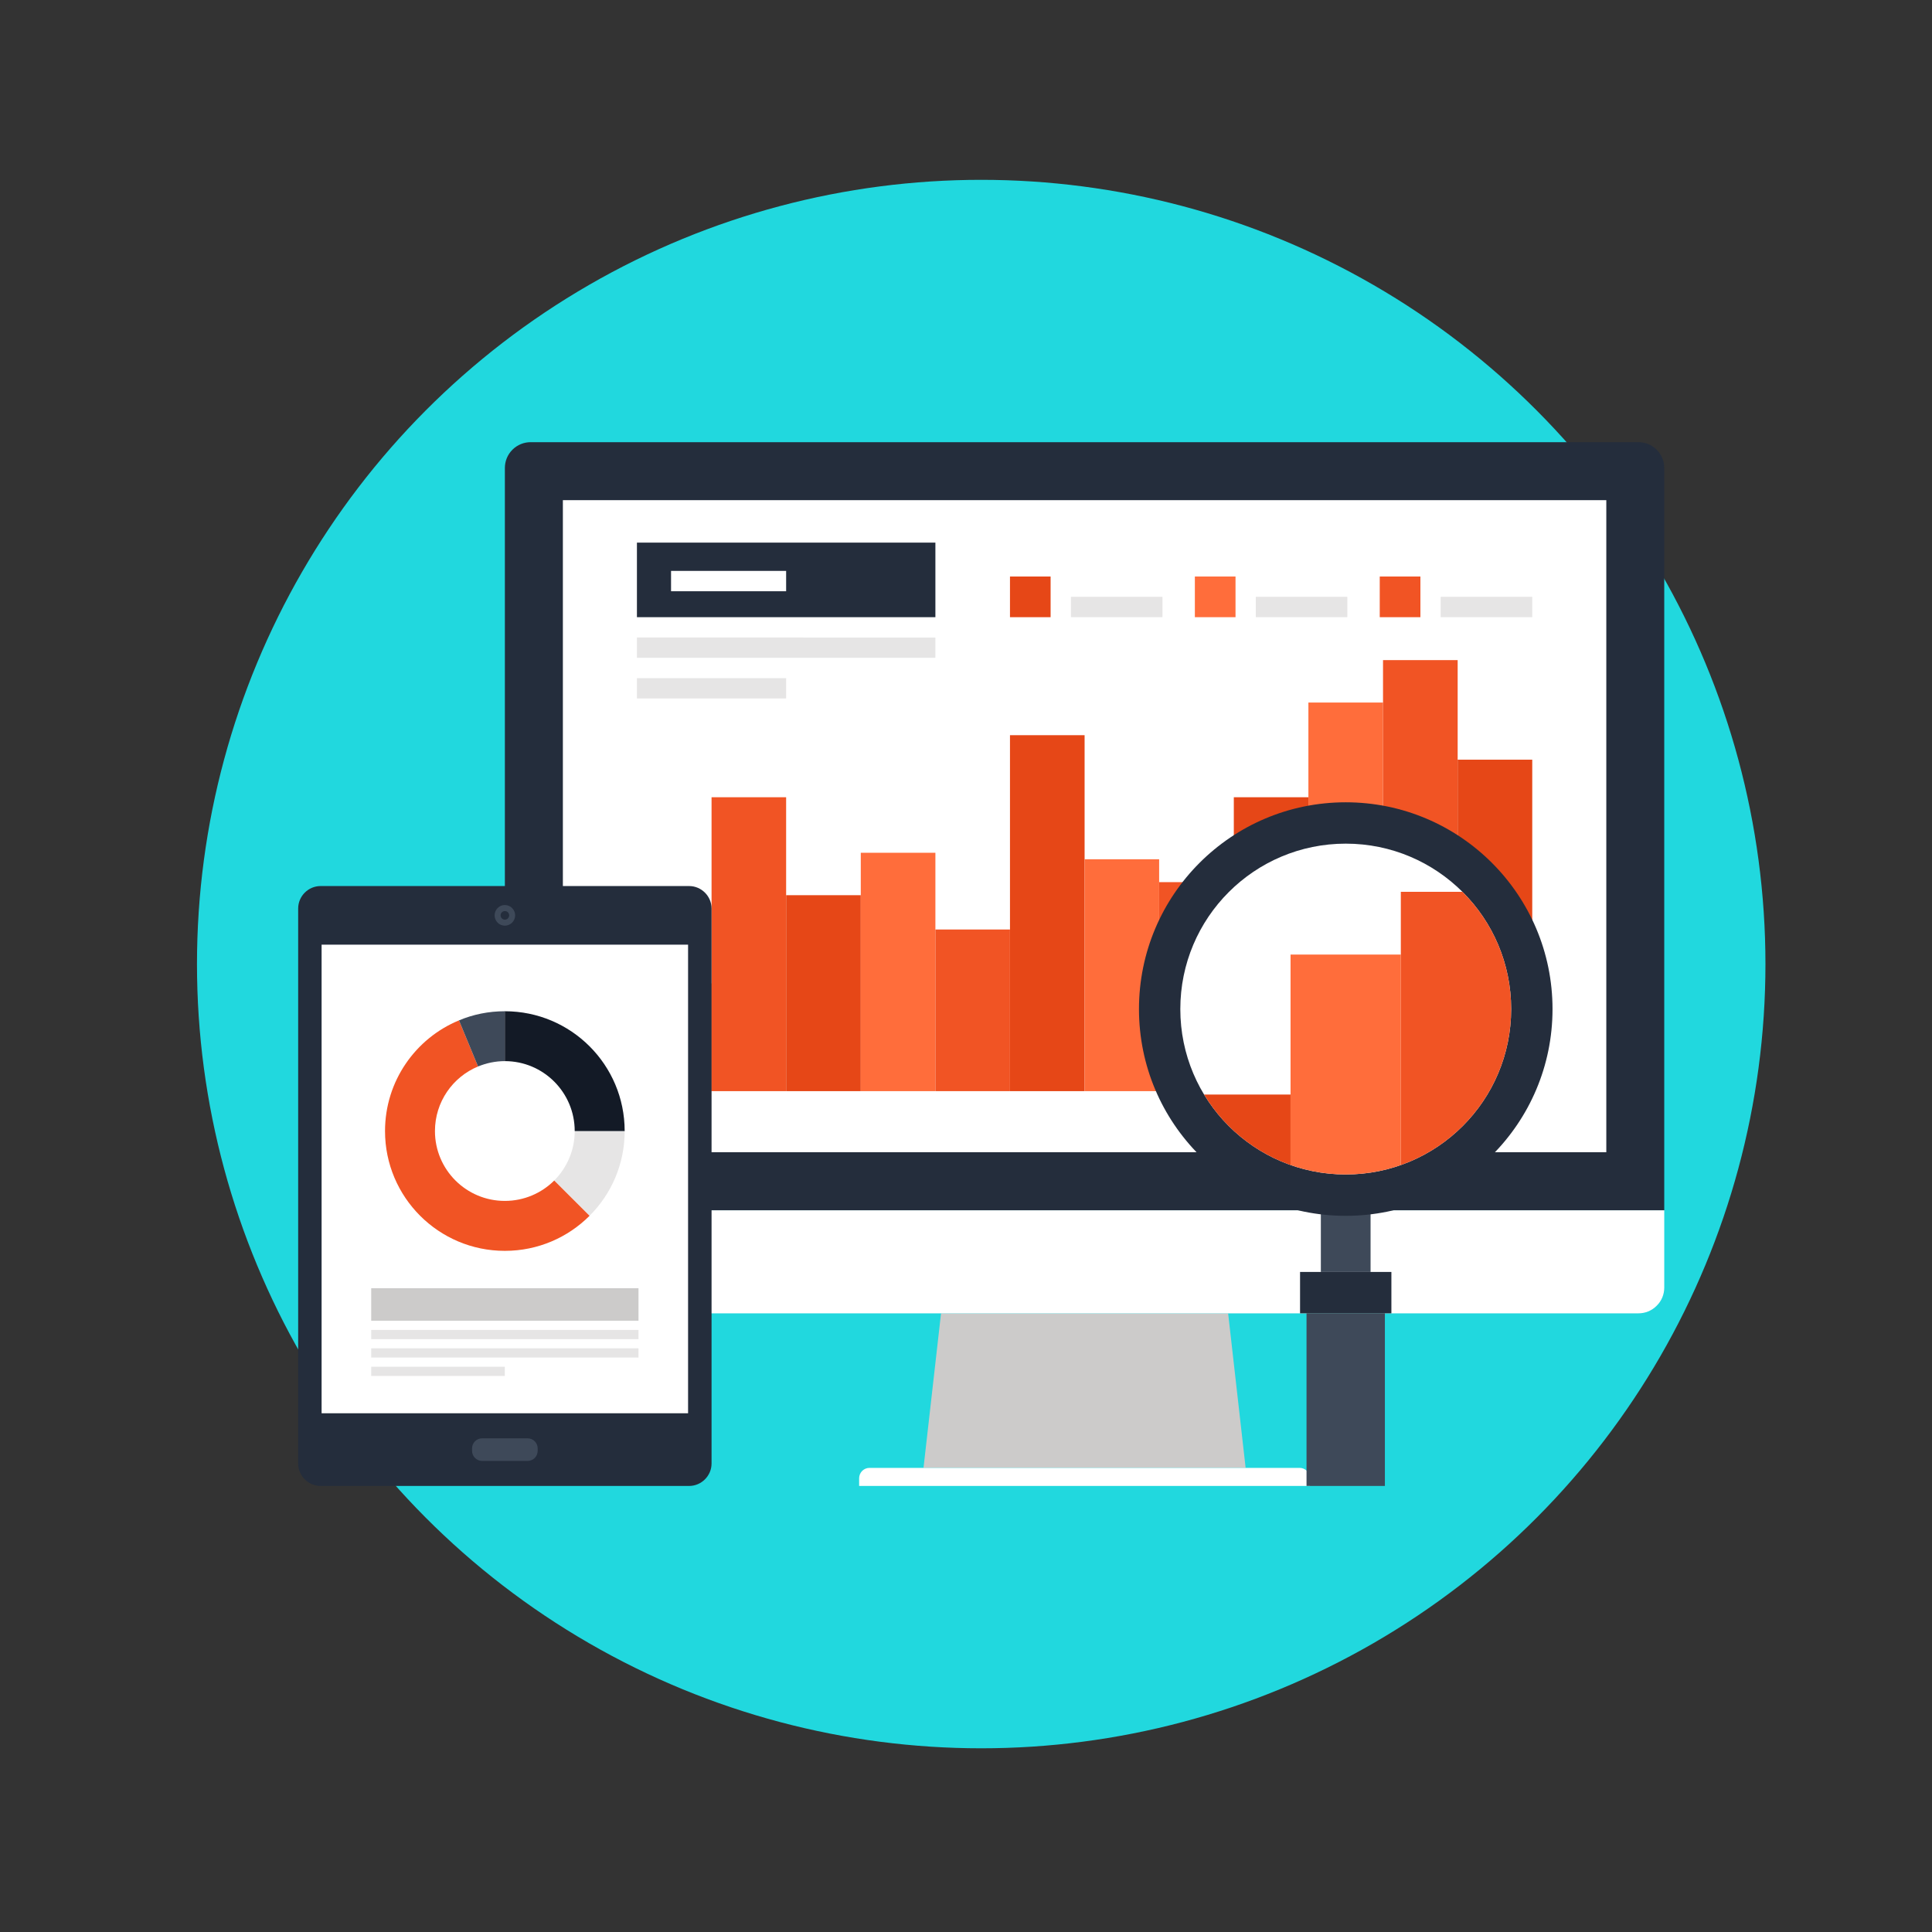 <?xml version="1.0" encoding="utf-8"?>
<!-- Generator: Adobe Illustrator 15.1.0, SVG Export Plug-In . SVG Version: 6.00 Build 0)  -->
<!DOCTYPE svg PUBLIC "-//W3C//DTD SVG 1.1//EN" "http://www.w3.org/Graphics/SVG/1.1/DTD/svg11.dtd">
<svg version="1.1" id="Layer_1" xmlns="http://www.w3.org/2000/svg" xmlns:xlink="http://www.w3.org/1999/xlink" x="0px" y="0px"
	 width="500px" height="500px" viewBox="0 0 500 500" enable-background="new 0 0 500 500" xml:space="preserve">
<rect x="0" y="0" width="500" height="500" fill="#333333" stroke="none"/>
<g>
	<circle fill="#21D8DE" cx="253.937" cy="249.499" r="202.959"/>
	<g>
		<g>
			<g>
				<polygon fill="#CCCBCA" points="322.368,379.886 239.002,379.886 243.539,339.887 317.84,339.887 				"/>
				<path fill="#FFFFFF" d="M339.021,384.563H222.342v-1.981c0-0.691,0.263-1.375,0.778-1.908c0.514-0.509,1.203-0.787,1.891-0.787
					h111.355c0.678,0,1.367,0.278,1.88,0.787c0.521,0.533,0.774,1.217,0.774,1.908V384.563z"/>
			</g>
			<g>
				<path fill="#FFFFFF" d="M430.707,333.229c0,1.706-0.65,3.428-1.969,4.705c-1.286,1.303-2.987,1.953-4.695,1.953H137.327
					c-1.711,0-3.409-0.65-4.709-1.953c-1.307-1.277-1.958-2.999-1.958-4.705V313.21h300.047V333.229z"/>
				<path fill="#242D3C" d="M430.707,121.107c0-1.713-0.65-3.412-1.969-4.726c-1.286-1.289-2.987-1.946-4.695-1.946H137.327
					c-1.711,0-3.409,0.657-4.709,1.946c-1.307,1.314-1.958,3.013-1.958,4.726V313.21h300.047V121.107z"/>
				<rect x="145.672" y="129.441" fill="#FFFFFF" width="270.039" height="168.754"/>
			</g>
			<g>
				<g>
					<rect x="164.837" y="254.506" fill="#FF6D3B" width="19.313" height="27.883"/>
					<rect x="184.15" y="206.324" fill="#F15424" width="19.3" height="76.065"/>
					<rect x="203.45" y="231.675" fill="#E64717" width="19.319" height="50.713"/>
					<rect x="222.77" y="220.696" fill="#FF6D3B" width="19.31" height="61.692"/>
					<rect x="242.08" y="240.555" fill="#F15424" width="19.302" height="41.833"/>
					<rect x="261.382" y="190.266" fill="#E64717" width="19.311" height="92.123"/>
					<rect x="280.692" y="222.377" fill="#FF6D3B" width="19.293" height="60.012"/>
					<rect x="299.985" y="228.298" fill="#F15424" width="19.324" height="54.091"/>
					<rect x="319.31" y="206.324" fill="#E64717" width="19.304" height="76.065"/>
					<rect x="338.613" y="181.818" fill="#FF6D3B" width="19.312" height="100.571"/>
					<rect x="357.925" y="170.837" fill="#F15424" width="19.316" height="111.552"/>
					<rect x="377.241" y="196.605" fill="#E64717" width="19.304" height="85.783"/>
				</g>
				<g>
					<g>
						<rect x="261.382" y="149.203" fill="#E64717" width="10.514" height="10.524"/>
						<rect x="277.158" y="154.458" fill="#E6E5E5" width="23.685" height="5.269"/>
					</g>
					<g>
						<rect x="309.229" y="149.203" fill="#FF6D3B" width="10.521" height="10.524"/>
						<rect x="324.998" y="154.458" fill="#E6E5E5" width="23.692" height="5.269"/>
					</g>
					<g>
						<rect x="357.078" y="149.203" fill="#F15424" width="10.521" height="10.524"/>
						<rect x="372.848" y="154.458" fill="#E6E5E5" width="23.697" height="5.269"/>
					</g>
				</g>
				<g>
					<g>
						<g>
							<rect x="164.837" y="140.429" fill="#242D3C" width="77.243" height="19.298"/>
						</g>
					</g>
					<rect x="173.667" y="147.749" fill="#FFFFFF" width="29.783" height="5.265"/>
				</g>
				<g>
					<polygon fill="#E6E5E5" points="242.08,170.241 164.837,170.241 164.837,164.99 242.08,164.996 					"/>
					<rect x="164.837" y="175.507" fill="#E6E5E5" width="38.615" height="5.255"/>
				</g>
			</g>
		</g>
		<g>
			<rect x="341.836" y="313.49" fill="#3E4959" width="12.866" height="15.688"/>
			<path fill="#242D3C" d="M401.791,261.147c0,29.569-23.972,53.507-53.516,53.507c-29.549,0-53.509-23.938-53.509-53.507
				c0-29.546,23.96-53.515,53.509-53.515C377.819,207.633,401.791,231.602,401.791,261.147z"/>
			<path fill="#FFFFFF" d="M391.09,261.147c0,23.656-19.168,42.804-42.812,42.804c-23.651,0-42.813-19.147-42.813-42.804
				c0-23.644,19.162-42.812,42.813-42.812C371.922,218.336,391.09,237.503,391.09,261.147z"/>
			<rect x="338.128" y="339.887" fill="#3E4959" width="20.28" height="44.676"/>
			<rect x="336.453" y="329.178" fill="#242D3C" width="23.638" height="10.709"/>
			<g>
				<defs>
					<path id="SVGID_1_" d="M391.09,261.147c0,23.656-19.168,42.804-42.812,42.804c-23.651,0-42.813-19.147-42.813-42.804
						c0-23.644,19.162-42.812,42.813-42.812C371.922,218.336,391.09,237.503,391.09,261.147z"/>
				</defs>
				<clipPath id="SVGID_2_">
					<use xlink:href="#SVGID_1_"  overflow="visible"/>
				</clipPath>
				<g clip-path="url(#SVGID_2_)">
					<rect x="305.469" y="283.27" fill="#E64717" width="28.525" height="112.43"/>
					<rect x="333.994" y="247.041" fill="#FF6D3B" width="28.537" height="148.658"/>
					<rect x="362.531" y="230.804" fill="#F15424" width="28.562" height="164.896"/>
				</g>
			</g>
		</g>
		<g>
			<path fill="#242D3C" d="M77.166,235.128c0-3.199,2.61-5.821,5.813-5.821h95.361c3.19,0,5.811,2.622,5.811,5.821v143.621
				c0,3.185-2.62,5.813-5.811,5.813H82.979c-3.203,0-5.813-2.629-5.813-5.813V235.128z"/>
			<path fill="#3E4959" d="M124.757,378.081c-1.418,0-2.591-1.168-2.591-2.601v-0.64c0-1.433,1.173-2.601,2.591-2.601h11.805
				c1.425,0,2.589,1.168,2.589,2.601v0.64c0,1.433-1.165,2.601-2.589,2.601H124.757z"/>
			<path fill="#3E4959" d="M130.646,239.56c-1.468,0-2.641-1.199-2.641-2.67c0-1.455,1.173-2.672,2.641-2.672
				c1.472,0,2.675,1.217,2.675,2.672C133.321,238.361,132.118,239.56,130.646,239.56z"/>
			<path fill="#242D3C" d="M130.656,238.005c-0.614,0-1.103-0.498-1.103-1.115c0-0.61,0.489-1.106,1.103-1.106
				c0.622,0,1.119,0.496,1.119,1.106C131.775,237.507,131.278,238.005,130.656,238.005z"/>
			<rect x="83.231" y="244.478" fill="#FFFFFF" width="94.842" height="121.274"/>
			<g>
				<g>
					<rect x="96.067" y="344.183" fill="#E6E5E5" width="69.176" height="2.384"/>
					<rect x="96.067" y="333.385" fill="#CCCBCA" width="69.176" height="8.417"/>
					<rect x="96.067" y="348.947" fill="#E6E5E5" width="69.176" height="2.387"/>
					<rect x="96.067" y="353.714" fill="#E6E5E5" width="34.582" height="2.385"/>
				</g>
			</g>
			<g>
				<path fill="#E6E5E5" d="M148.735,292.721c0,4.98-2.022,9.505-5.298,12.789l9.141,9.127c5.625-5.597,9.088-13.36,9.088-21.916
					H148.735z"/>
				<path fill="#F15424" d="M143.431,305.519c-3.268,3.253-7.793,5.276-12.783,5.276c-9.987,0-18.083-8.089-18.083-18.074
					c0-7.535,4.605-14.009,11.157-16.717l-4.936-11.931c-11.238,4.635-19.143,15.719-19.143,28.651
					c0,17.113,13.884,30.998,31.003,30.998c8.563,0,16.32-3.462,21.928-9.073L143.431,305.519z"/>
				<path fill="#3E4959" d="M130.646,274.618v-12.91c-4.197,0-8.203,0.825-11.86,2.365l4.936,11.931
					C125.863,275.127,128.188,274.618,130.646,274.618z"/>
				<path fill="#131A26" d="M130.648,274.618c9.993,0,18.087,8.109,18.087,18.103l0,0h12.93c0-17.145-13.884-31.013-31.02-31.013
					v12.91H130.648z"/>
			</g>
		</g>
	</g>
</g>
</svg>
